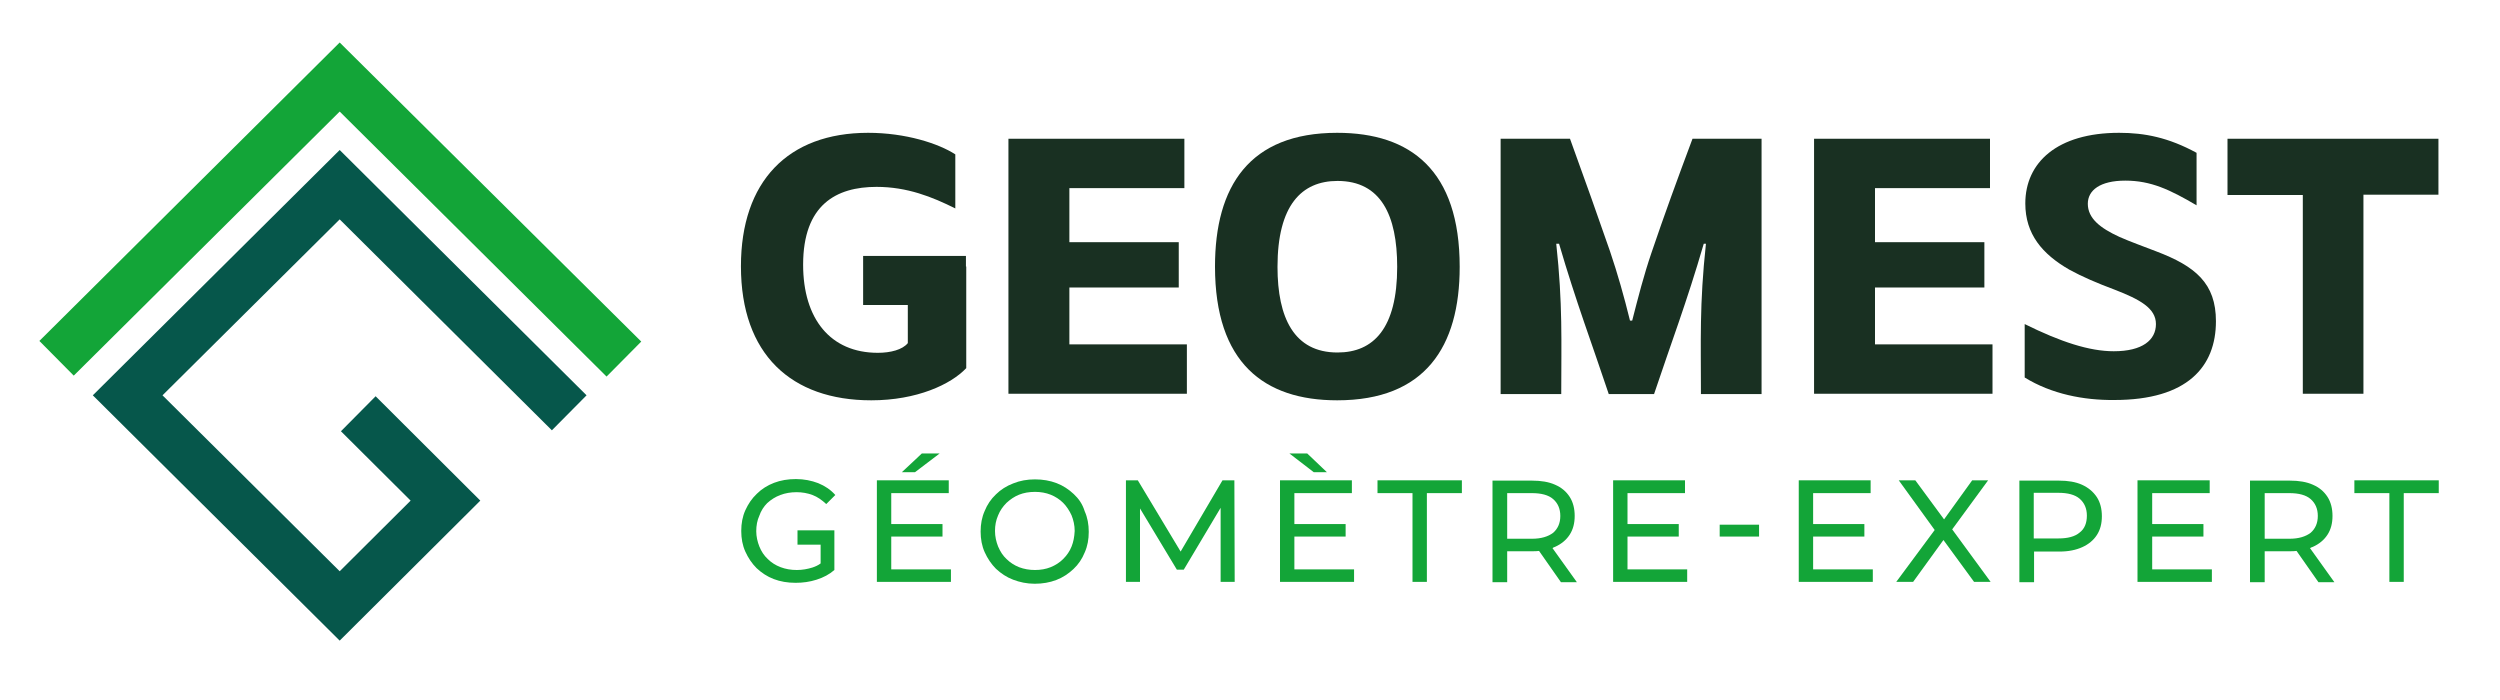 <svg xmlns="http://www.w3.org/2000/svg" xmlns:xlink="http://www.w3.org/1999/xlink" id="Calque_1" x="0px" y="0px" viewBox="0 0 800 224" style="enable-background:new 0 0 800 224;" xml:space="preserve"><style type="text/css">	.st0{fill:#06574B;}	.st1{fill:#13A538;}	.st2{fill:#193022;}</style><g>	<polygon class="st0" points="108.7,205 29.7,126.5 108.7,48 187.7,126.5 176.6,137.7 108.7,70.2 52,126.5 108.7,182.8 131.4,160.2   109.1,138 120.2,126.8 153.7,160.2  "></polygon>	<polygon class="st1" points="194.1,120.5 108.7,35.7 23.6,120.2 12.6,109.1 108.7,13.6 205.2,109.3  "></polygon></g><g>	<path class="st2" d="M322.8,44.4H379v15.8h-36.8v17.3h35v14.5h-35v18.2h37.6v15.8h-57.1V44.4z"></path>	<path class="st2" d="M388.8,85.3c0-25.7,11-42.8,39.1-42.8c23.5,0,39.2,12,39.2,42.9c0,25.6-11.1,42.7-39.2,42.7  C404.5,128.1,388.8,116.1,388.8,85.3z M428,112.8c11.5,0,19.1-7.7,19.1-27.4c0-16.5-5.2-27.5-19.1-27.5c-11.5,0-19.2,7.8-19.2,27.5  C408.8,101.7,414.1,112.8,428,112.8z"></path>	<path class="st2" d="M480.2,44.4h22.2c4.7,12.9,8.8,24.5,12.8,36c2.5,7.4,4.5,14.5,6.4,22.2h0.7c1.9-7.4,3.7-14.5,6.2-21.8  c4-11.8,8.2-23.3,13.1-36.4h22.1v81.7h-19.4c0-17-0.5-28.7,1.6-48.1h-0.7c-5.4,18.6-10.7,32.5-15.9,48.1h-14.5  c-5.2-15.6-10.5-29.6-15.9-48.1H498c2.1,19.3,1.6,31.2,1.6,48.1h-19.4V44.4z"></path>	<path class="st2" d="M580.6,44.4h56.2v15.8H600v17.3h35v14.5h-35v18.2h37.6v15.8h-57.1V44.4z"></path>	<path class="st2" d="M647.9,120.8v-17.1c11.5,5.7,20.7,8.7,28.5,8.7c9.2,0,13.5-3.6,13.5-8.7c0-5.1-5.2-7.9-13.2-11  c-5.6-2.1-10.3-4.1-14.5-6.4c-8.7-5-14.1-11.4-14.1-21.2c0-13.1,10.2-22.6,30-22.6c8.2,0,15.8,1.5,24.8,6.4v16.8  c-8.5-5-14.6-7.9-22.8-7.9c-8.1,0-12,3.1-12,7.4c0,4.7,4,7.8,10.1,10.6c3.6,1.6,7.6,3,11.7,4.6c12.7,4.8,19.2,10.3,19.2,22.4  c0,14.5-9.1,25.2-32.5,25.2C666.8,128.1,656.5,126.1,647.9,120.8z"></path>	<path class="st2" d="M736.8,62.4h-24V44.4h67.5v17.9h-24v63.7h-19.4V62.4z"></path>	<path class="st2" d="M309.1,85.3v-3.4h-32.9v15.7h14.3v12.2c-1.7,2.1-5.5,3.1-9.6,3.1c-15.2,0-23.9-10.9-23.9-28.2  c0-19.2,10.6-24.9,23.5-24.9c9.8,0,17.8,3.2,25.2,6.9V49.4c-5.4-3.5-15.9-6.9-27.9-6.9c-25.7,0-40.7,15.6-40.7,42.7  c0,28.2,16.1,42.9,41.7,42.9c14.6,0,25.5-5.1,30.4-10.3V85.3H309.1z"></path></g><g>	<path class="st1" d="M245.5,161c1.2-1.1,2.6-2,4.2-2.6c1.6-0.6,3.3-0.9,5.2-0.9c1.8,0,3.5,0.3,5.1,0.9c1.6,0.6,3,1.6,4.4,2.9  l2.9-2.9c-1.5-1.7-3.3-2.9-5.5-3.8c-2.1-0.8-4.5-1.3-7.1-1.3c-2.6,0-4.9,0.4-7,1.2c-2.1,0.8-4,2-5.5,3.5c-1.6,1.5-2.8,3.3-3.7,5.3  c-0.9,2-1.3,4.2-1.3,6.6s0.4,4.6,1.3,6.6c0.9,2,2.1,3.8,3.6,5.3c1.6,1.5,3.4,2.7,5.5,3.5c2.1,0.8,4.4,1.2,7,1.2  c2.3,0,4.5-0.3,6.7-1c2.2-0.7,4.1-1.7,5.7-3.1v-12.7h0v0h-11.8v4.6h7.4v6c-0.8,0.6-1.7,1-2.6,1.3c-1.6,0.5-3.3,0.8-5,0.8  c-1.9,0-3.6-0.3-5.2-0.9c-1.6-0.6-3-1.5-4.1-2.6c-1.2-1.1-2.1-2.5-2.7-4c-0.6-1.5-1-3.2-1-4.9c0-1.8,0.3-3.5,1-5  C243.5,163.5,244.4,162.1,245.5,161z"></path>	<polygon class="st1" points="285.2,171.7 301.6,171.7 301.6,167.7 285.2,167.7 285.2,157.8 303.6,157.8 303.6,153.7 280.6,153.7   280.6,186.2 304.3,186.2 304.3,182.2 285.2,182.2  "></polygon>	<polygon class="st1" points="300.7,145.1 295,145.1 288.6,151.1 292.8,151.1  "></polygon>	<path class="st1" d="M343.6,158.1c-1.6-1.5-3.4-2.7-5.5-3.5c-2.1-0.8-4.4-1.2-6.9-1.2c-2.5,0-4.8,0.4-7,1.3c-2.1,0.8-4,2-5.5,3.5  c-1.6,1.5-2.8,3.3-3.6,5.3c-0.9,2-1.3,4.2-1.3,6.6s0.4,4.6,1.3,6.6c0.9,2,2.1,3.8,3.6,5.3c1.6,1.5,3.4,2.7,5.5,3.5  c2.1,0.8,4.4,1.3,6.9,1.3c2.5,0,4.8-0.4,6.9-1.2c2.1-0.8,3.9-2,5.5-3.5s2.8-3.3,3.6-5.3c0.9-2,1.3-4.2,1.3-6.6s-0.4-4.6-1.3-6.6  C346.4,161.3,345.2,159.6,343.6,158.1z M342.9,174.9c-0.6,1.5-1.5,2.8-2.7,4c-1.1,1.1-2.5,2-4,2.6c-1.5,0.6-3.2,0.9-5,0.9  c-1.8,0-3.5-0.3-5.1-0.9c-1.5-0.6-2.9-1.5-4-2.6c-1.2-1.1-2-2.4-2.7-4c-0.6-1.5-1-3.2-1-5c0-1.8,0.3-3.4,1-5c0.6-1.5,1.5-2.8,2.7-4  c1.2-1.1,2.5-2,4-2.6c1.5-0.6,3.2-0.9,5.1-0.9c1.8,0,3.5,0.3,5,0.9c1.5,0.6,2.9,1.5,4,2.6c1.1,1.1,2,2.5,2.7,4c0.6,1.5,1,3.2,1,5  C343.8,171.8,343.5,173.4,342.9,174.9z"></path>	<polygon class="st1" points="391.2,153.7 377.8,176.5 364.1,153.7 360.3,153.7 360.3,186.2 364.8,186.2 364.8,162.7 376.6,182.3   378.8,182.3 390.6,162.5 390.6,186.2 395.1,186.2 395,153.7  "></polygon>	<polygon class="st1" points="414.2,171.7 430.6,171.7 430.6,167.7 414.2,167.7 414.2,157.8 432.6,157.8 432.6,153.7 409.6,153.7   409.6,186.2 433.3,186.2 433.3,182.2 414.2,182.2  "></polygon>	<polygon class="st1" points="424.6,151.1 418.3,145.1 412.6,145.1 420.4,151.1  "></polygon>	<polygon class="st1" points="440.8,157.8 452,157.8 452,186.2 456.6,186.2 456.6,157.8 467.8,157.8 467.8,153.7 440.8,153.7  "></polygon>	<path class="st1" d="M497.6,175c2-0.9,3.6-2.2,4.7-3.9c1.1-1.7,1.6-3.7,1.6-6s-0.5-4.4-1.6-6.1c-1.1-1.7-2.6-3-4.7-3.9  c-2-0.9-4.5-1.3-7.3-1.3h-12.7v32.5h4.7v-9.9h8.1c0.7,0,1.4,0,2.1-0.1l7,10h5.1l-7.8-10.9C497,175.2,497.3,175.1,497.6,175z   M490.2,172.4h-7.9v-14.6h7.9c3,0,5.3,0.6,6.8,1.9c1.5,1.3,2.3,3.1,2.3,5.4s-0.8,4.1-2.3,5.4C495.4,171.7,493.2,172.4,490.2,172.4z  "></path>	<polygon class="st1" points="520.8,171.7 537.2,171.7 537.2,167.7 520.8,167.7 520.8,157.8 539.2,157.8 539.2,153.7 516.2,153.7   516.2,186.2 539.9,186.2 539.9,182.2 520.8,182.2  "></polygon>	<rect x="550.3" y="167.9" class="st1" width="12.6" height="3.8"></rect>	<polygon class="st1" points="580.2,171.7 596.6,171.7 596.6,167.7 580.2,167.7 580.2,157.8 598.6,157.8 598.6,153.7 575.6,153.7   575.6,186.2 599.3,186.2 599.3,182.2 580.2,182.2  "></polygon>	<polygon class="st1" points="636.2,153.7 631.1,153.7 622.1,166.2 612.9,153.7 607.6,153.7 619.1,169.6 606.8,186.2 612.2,186.2   621.9,172.8 631.7,186.2 637,186.2 624.7,169.4  "></polygon>	<path class="st1" d="M666.2,155.1c-2-0.9-4.5-1.3-7.3-1.3h-12.7v32.5h4.7v-9.8h8.1c2.9,0,5.3-0.5,7.3-1.4c2-0.9,3.6-2.2,4.7-3.9  s1.6-3.7,1.6-6s-0.5-4.4-1.6-6.1C669.8,157.3,668.2,156,666.2,155.1z M665.5,170.4c-1.5,1.3-3.8,1.9-6.8,1.9h-7.9v-14.6h7.9  c3,0,5.3,0.6,6.8,1.9c1.5,1.3,2.3,3.1,2.3,5.4S667.1,169.2,665.5,170.4z"></path>	<polygon class="st1" points="688.7,171.7 705.1,171.7 705.1,167.7 688.7,167.7 688.7,157.8 707.1,157.8 707.1,153.7 684,153.7   684,186.2 707.8,186.2 707.8,182.2 688.7,182.2  "></polygon>	<path class="st1" d="M740.1,175c2-0.9,3.6-2.2,4.7-3.9s1.6-3.7,1.6-6s-0.5-4.4-1.6-6.1c-1.1-1.7-2.6-3-4.7-3.9  c-2-0.9-4.5-1.3-7.3-1.3H720v32.5h4.7v-9.9h8.1c0.7,0,1.4,0,2.1-0.1l7,10h5.1l-7.8-10.9C739.5,175.2,739.8,175.1,740.1,175z   M732.6,172.4h-7.9v-14.6h7.9c3,0,5.3,0.6,6.8,1.9c1.5,1.3,2.3,3.1,2.3,5.4s-0.8,4.1-2.3,5.4C737.8,171.7,735.6,172.4,732.6,172.4z  "></path>	<polygon class="st1" points="753.4,153.7 753.4,157.8 764.6,157.8 764.6,186.2 769.2,186.2 769.2,157.8 780.4,157.8 780.4,153.7    "></polygon></g></svg>